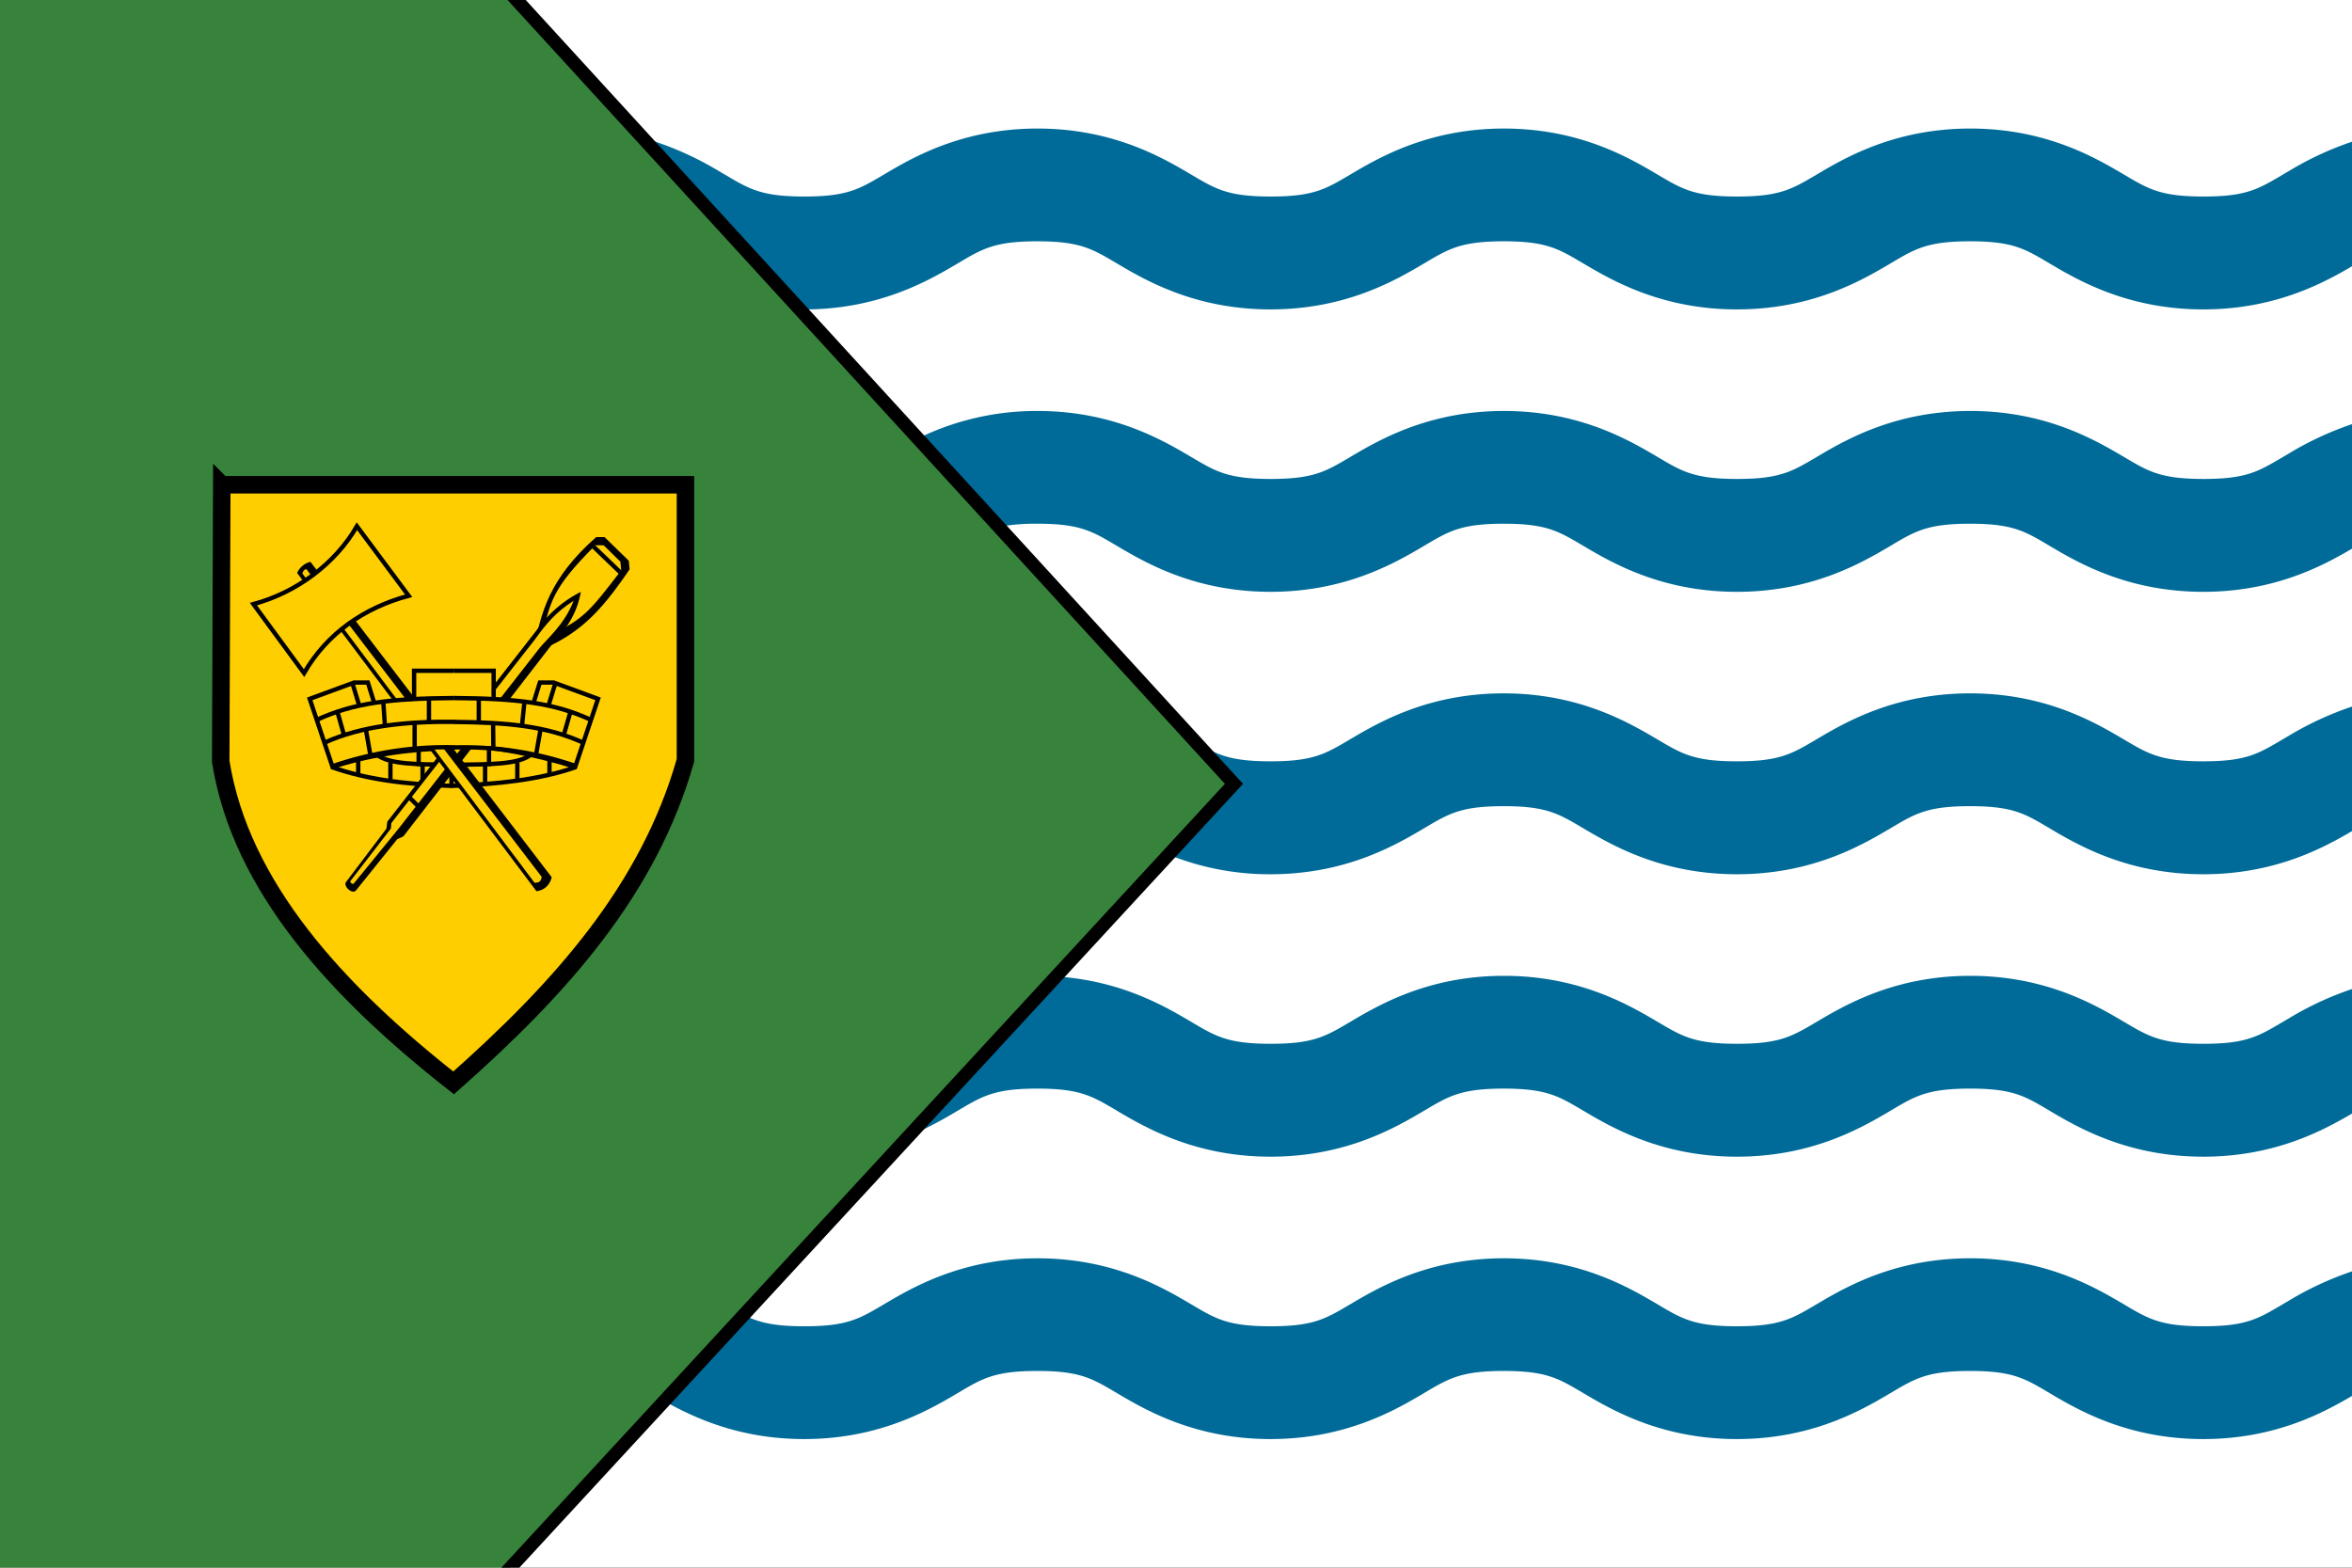 <svg id="Layer_1" data-name="Layer 1" xmlns="http://www.w3.org/2000/svg" xmlns:xlink="http://www.w3.org/1999/xlink" viewBox="0 0 1500 1000"><rect x="0" y="0" width="1500" height="1000" fill="#333333" stroke="none"/><defs><style>.cls-1,.cls-10,.cls-8{fill:none;}.cls-2{clip-path:url(#clip-path);}.cls-3{fill:#fff;}.cls-4{fill:#006b98;}.cls-11,.cls-12,.cls-13,.cls-4,.cls-5,.cls-6,.cls-7,.cls-9{fill-rule:evenodd;}.cls-5{fill:#37833b;}.cls-12,.cls-13,.cls-6,.cls-7,.cls-9{fill:#ffce00;}.cls-10,.cls-13,.cls-6,.cls-7,.cls-8,.cls-9{stroke:#000;}.cls-6{stroke-width:11.15px;}.cls-7,.cls-9{stroke-linejoin:bevel;}.cls-7,.cls-8{stroke-width:2.77px;}.cls-8{stroke-miterlimit:13.81;}.cls-10,.cls-9{stroke-width:2.77px;}.cls-10,.cls-13{stroke-miterlimit:3.6;}.cls-13{stroke-width:2.77px;}</style><clipPath id="clip-path"><rect class="cls-1" width="1500" height="1000"/></clipPath></defs><g class="cls-2"><rect class="cls-3" width="1500" height="999.97"/><g id="use4220"><path class="cls-4" d="M1500,270.56V350l-.87.51c-18.59,10.85-49.12,27-94,27s-75.47-16.14-94.06-27-25.14-16.44-54.64-16.44-36.13,5.59-54.72,16.44-49.12,27-94,27-75.38-16.14-94-27-25.23-16.44-54.72-16.44-36.14,5.59-54.73,16.44-49.12,27-94,27-75.39-16.14-94-27-25.23-16.44-54.72-16.44a131,131,0,0,0-19.61,1.22c-1.27.2-2.48.41-3.65.65a60,60,0,0,0-5.92,1.52c-8.75,2.73-15.35,7.1-25.54,13-18.59,10.85-49.12,27-94,27a172,172,0,0,1-75.81-17.26c-7-3.34-13-6.74-18.16-9.73-18.59-10.85-25.23-16.44-54.73-16.44V262.15c44.86,0,75.39,16.14,94,27S483.47,305.5,513,305.5s36.14-5.51,54.72-16.36c4-2.33,8.56-4.92,13.7-7.53,1.7-.86,3.46-1.73,5.28-2.59.9-.43,1.81-.85,2.74-1.27a171.71,171.71,0,0,1,72.26-15.6c44.85,0,75.39,16.14,94,27s25.22,16.36,54.72,16.36,36.13-5.51,54.72-16.36,49.12-27,94-27,75.38,16.14,94,27,25.23,16.36,54.72,16.36,36.14-5.51,54.73-16.36,49.12-27,94-27,75.39,16.14,94,27,25.23,16.36,54.72,16.36,36-5.51,54.64-16.36A202.37,202.37,0,0,1,1500,270.56Z"/></g><g id="use4222"><path class="cls-4" d="M1500,450.72v79.44l-.87.51c-18.59,10.85-49.12,27-94,27s-75.47-16.15-94.06-27-25.14-16.43-54.64-16.43-36.13,5.58-54.72,16.43-49.12,27-94,27-75.38-16.15-94-27-25.23-16.43-54.72-16.43-36.14,5.58-54.73,16.43-49.12,27-94,27a171.39,171.39,0,0,1-60.84-10.88c-1.33-.49-2.64-1-3.91-1.51-1.54-.62-3-1.24-4.49-1.87a226.85,226.85,0,0,1-24.74-12.74c-18.59-10.85-25.23-16.43-54.72-16.43s-36.14,5.58-54.72,16.43-49.12,27-94,27c-44.16,0-74.45-15.66-93.11-26.5l-.86-.5c-18.59-10.85-25.23-16.43-54.73-16.43V442.3q4,0,7.89.17h.24a171.25,171.25,0,0,1,64.76,15.71,238.12,238.12,0,0,1,21.09,11.11c18.59,10.85,25.23,16.35,54.72,16.35s36.14-5.5,54.72-16.35,49.12-27,94-27c40.82,0,69.78,13.38,88.67,24q2.8,1.56,5.31,3c3.12,1.82,5.91,3.49,8.52,5a111.21,111.21,0,0,0,9.86,5.24c8.87,4.06,18.36,6.1,36.34,6.1,29.49,0,36.13-5.5,54.72-16.35s49.12-27,94-27,75.38,16.15,94,27,25.23,16.35,54.72,16.35,36.14-5.5,54.73-16.35,49.12-27,94-27,75.39,16.15,94,27,25.23,16.35,54.72,16.35,36-5.5,54.64-16.35A202.37,202.37,0,0,1,1500,450.72Z"/></g><g id="use4224"><path class="cls-4" d="M1500,630.88v79.44l-.87.51c-18.59,10.85-49.12,27-94,27s-75.47-16.15-94.06-27S1286,694.4,1256.45,694.4s-36.13,5.58-54.72,16.43-49.12,27-94,27-75.38-16.15-94-27-25.23-16.43-54.72-16.43-36.14,5.58-54.73,16.43-49.12,27-94,27-75.39-16.15-94-27-25.23-16.43-54.72-16.43-36.14,5.58-54.72,16.43c-5,2.9-10.8,6.18-17.52,9.42-3,1.48-6.29,3-9.72,4.37q-4.31,1.8-9,3.46A171.84,171.84,0,0,1,513,737.83c-44.85,0-75.39-16.15-94-27s-25.23-16.43-54.73-16.43V622.46c44.86,0,75.39,16.15,94,27s25.23,16.35,54.72,16.35,36.14-5.5,54.72-16.35,49.12-27,94-27q3.26,0,6.41.11,2.92.1,5.76.3c1.72.11,3.42.25,5.09.41,35.56,3.41,60.62,16.78,76.72,26.18,18.58,10.85,25.22,16.35,54.72,16.35s36.13-5.5,54.72-16.35,49.12-27,94-27,75.38,16.15,94,27,25.23,16.35,54.72,16.35,36.14-5.5,54.73-16.35,49.12-27,94-27,75.39,16.15,94,27,25.23,16.35,54.72,16.35,36-5.5,54.64-16.35A202.37,202.37,0,0,1,1500,630.88Z"/></g><g id="use4226"><path class="cls-4" d="M1500,811v79.44l-.87.51c-18.59,10.85-49.12,27-94,27s-75.47-16.14-94.06-27-25.14-16.44-54.64-16.44-36.13,5.59-54.72,16.44-49.12,27-94,27-75.38-16.14-94-27-25.23-16.44-54.72-16.44-36.14,5.59-54.73,16.44-49.12,27-94,27-75.39-16.14-94-27-25.23-16.44-54.72-16.44-36.14,5.59-54.72,16.44-49.12,27-94,27c-38.62,0-66.63-12-85.53-22.22q-2.07-1.12-4-2.21l-3.56-2L419,891c-18.59-10.85-25.23-16.44-54.73-16.44V802.62c44.86,0,75.39,16.14,94,27,4.63,2.71,8.52,5.08,12.21,7.11,1.26.7,2.49,1.36,3.73,2s2.75,1.34,4.15,1.93c8.41,3.56,17.8,5.35,34.63,5.35,29.49,0,36.14-5.51,54.72-16.36s49.12-27,94-27,75.39,16.14,94,27S780.86,846,810.36,846s36.13-5.51,54.72-16.36,49.12-27,94-27,75.38,16.14,94,27S1078.26,846,1107.75,846s36.14-5.51,54.73-16.36,49.12-27,94-27,75.39,16.14,94,27S1375.66,846,1405.15,846s36-5.51,54.64-16.36A201.85,201.85,0,0,1,1500,811Z"/></g><path class="cls-4" d="M1500,90.4v79.45l-.87.51c-18.59,10.85-49.12,27-94,27s-75.47-16.15-94.06-27-25.14-16.44-54.64-16.44-36.13,5.59-54.72,16.44-49.12,27-94,27-75.38-16.15-94-27-25.23-16.44-54.72-16.44-36.14,5.59-54.73,16.44-49.12,27-94,27-75.39-16.15-94-27-25.23-16.44-54.72-16.44-36.14,5.59-54.72,16.44c-18.19,10.62-47.81,26.31-91.11,27-1,0-1.91,0-2.87,0h-.52c-2.84,0-5.63-.08-8.35-.21-40-1.94-67.77-16.67-85.1-26.79-18.59-10.85-25.23-16.44-54.73-16.44V82a174.81,174.81,0,0,1,38.25,4.14c4,.9,7.9,1.92,11.59,3,1.31.39,2.6.79,3.86,1.2A202.78,202.78,0,0,1,458.24,109c18.59,10.85,25.23,16.36,54.72,16.36s36.14-5.51,54.72-16.36,49.12-27,94-27,75.39,16.14,94,27,25.22,16.36,54.72,16.36,36.13-5.51,54.72-16.36,49.12-27,94-27,75.38,16.14,94,27,25.23,16.36,54.72,16.36,36.14-5.51,54.73-16.36,49.12-27,94-27,75.39,16.14,94,27,25.23,16.36,54.72,16.36,36-5.51,54.64-16.36A202.37,202.37,0,0,1,1500,90.4Z"/><path id="path2777" class="cls-5" d="M333.06,0,787.5,500,325,1000H0V0Z"/><path id="path3037" class="cls-6" d="M141.44,309.21H437.15V485c-23.4,82.21-78.81,144.67-147.86,205.76-74-58.14-135.81-125.14-148.53-205.08l.68-176.47Z"/><g id="g37617"><g id="g37595"><path id="path27705" class="cls-7" d="M367.23,489.32c-22.6,8-50.23,11-79.51,12,0-8-2.19-18.32-2.19-26.34C313.4,475.47,344.45,481.77,367.23,489.32Z"/><g id="g37589"><path id="path30196" class="cls-8" d="M350.43,483.37v10.68"/><path id="path30197" class="cls-8" d="M329.93,486.29V497"/><path id="path30198" class="cls-8" d="M311.86,478v10.68"/><path id="path30199" class="cls-8" d="M309.38,486.78v13"/><path id="path30200" class="cls-8" d="M338.56,481.38c-7.9,6.48-27.92,6.07-43.47,6.4"/></g></g><g id="g37609"><path id="path25841" class="cls-9" d="M211.57,489.32c22.6,8,47.12,11,76.4,12,0-8-.17-16-.17-24.06C259.93,477.76,234.35,481.77,211.57,489.32Z"/><g id="g37603"><path id="path28327" class="cls-10" d="M228.45,483.37v10.68"/><path id="path28950" class="cls-10" d="M249,486.29V497"/><path id="path28951" class="cls-10" d="M267,478v10.68"/><path id="path28952" class="cls-10" d="M269.5,486.78v10.68"/><path id="path28953" class="cls-10" d="M240.32,481.38c7.9,6.48,27.92,6.07,43.47,6.4"/></g></g></g><g id="g37756"><g id="g36907"><g id="g36903"><path id="path7449" class="cls-11" d="M385.54,342.6,401,357.68l.53,5.5c-19.1,28.09-32.88,42.34-61.39,53.4,4.44-25.78,10.29-47.67,40.1-74Z"/><path id="path8071" class="cls-12" d="M385,347.83l10.65,10.47.53,5.5c-21.05,27.38-24,31.7-51.1,44,6.21-24.54,6.57-31.88,34.6-60Z"/><path id="path8072" class="cls-10" d="M378.62,348.8l17,16.32"/></g><g id="g36899"><path id="path8708" class="cls-11" d="M370.45,377.55a76,76,0,0,0-28.38,24.66L247,524.11l-.53,4.43L220.7,562.61c-2,2.61,4,8.25,6.39,5.32l26.26-32.65,3.9-1.77L352,411.08c10.06-10.64,16-20.22,18.45-33.53Z"/><path id="path9331" class="cls-12" d="M365.86,383.21c-11.51,7.29-17.63,14.87-24.52,24.44L249.59,525l-.32,3.55-25.75,33.38c-.67.86,1.47,2.43,2.07,1.69l26.27-32.19,3.49-4.33,89.47-114.63c9.43-10,16.46-17.44,21-29.24Z"/><path id="path11217" class="cls-10" d="M260.93,508.5l7,7"/></g></g><g id="g36894"><g id="g36891"><path id="path5571" class="cls-11" d="M189.48,365.48l152.64,203c5.38-.65,8.46-4.14,9.76-8.87L198,358.39a12.45,12.45,0,0,0-8.51,7.09Z"/><path id="path6193" class="cls-12" d="M192.86,365.85,340.94,563.17c2.94-.25,4-.68,4.53-3.82L195.39,363C193.75,363.52,193.4,364,192.86,365.85Z"/></g><path id="path4326" class="cls-13" d="M161.62,385.36l32.29,44c14.48-25.07,38-41.63,66.72-49.33q-16.51-22.17-33-44.35C213.65,359.89,188.63,378.12,161.62,385.36Z"/></g></g><g id="g37634"><g id="g37575"><path id="path21340" class="cls-12" d="M380.33,445.41,352,435.22l-8.2.25-4,12.42-26.08-1.24V427.27l-25.34,1.24-1,48.16c25.5-1.74,54.23-1,78,12.45l14.91-43.71Z"/><g id="g36942"><path id="path21975" class="cls-10" d="M289.36,427.87h25.47v18.55"/><path id="path21976" class="cls-10" d="M366.51,490.18l14.89-44.39-27.22-10L349.83,450"/><path id="path21977" class="cls-10" d="M372.27,473.89c-23.89-11-49.54-13.1-83.08-13.39"/><path id="path21978" class="cls-10" d="M314.48,461.3l.15,15.08"/><path id="path23976" class="cls-10" d="M344.71,465.41l-2.81,15.91"/><path id="path21981" class="cls-10" d="M353.43,435.38H344.3l-4,12.87"/><path id="path21982" class="cls-10" d="M377.19,459.31c-23.89-11-46.9-13.75-88-14.05h0"/><path id="path21983" class="cls-10" d="M363.72,454.37l-4.1,14.25"/><path id="path21984" class="cls-10" d="M334.5,447.37l-1.67,16.25"/><path id="path21985" class="cls-10" d="M305.35,445.79v16"/><path id="path24598" class="cls-10" d="M367.19,488.66a217.09,217.09,0,0,0-77.9-11.86"/></g></g><g id="g36928"><path id="path21328" class="cls-12" d="M197.49,445.8l28.1-10.27,8.13.25,3.94,12.53,25.87-1.25V427.52l26.13,1.25v48.89c-25.3-1.75-53.81-1.3-77.38,12.23L197.49,445.8Z"/><g id="g36916"><path id="path14961" class="cls-10" d="M289.56,427.87H264.09v18.55"/><path id="path15583" class="cls-10" d="M212.4,490.18l-14.88-44.39,27.22-10L229.09,450"/><path id="path14953" class="cls-10" d="M206.65,473.89c23.89-11,53.2-13.84,83.59-13.43"/><path id="path16828" class="cls-10" d="M264.44,461.3V479"/><path id="path14955" class="cls-10" d="M211.66,488.91a221.19,221.19,0,0,1,78.58-12.19"/><path id="path16829" class="cls-10" d="M233.35,465.41l2.81,15.91"/><path id="path17453" class="cls-10" d="M225.49,435.38h9.13l4,12.87"/><path id="path14330" class="cls-10" d="M201.73,459.31c23.89-11,46.9-13.75,88-14.05h0"/><path id="path16831" class="cls-10" d="M215.32,454.5l4,14.12"/><path id="path16830" class="cls-10" d="M244.41,447.37l1.15,16.51"/><path id="path16827" class="cls-10" d="M273.57,445.79v16"/></g></g></g><path id="path2423" class="cls-11" d="M323.7,0,781.19,500,319.76,1000h11.46l461.5-500L335.29,0Z"/></g></svg>